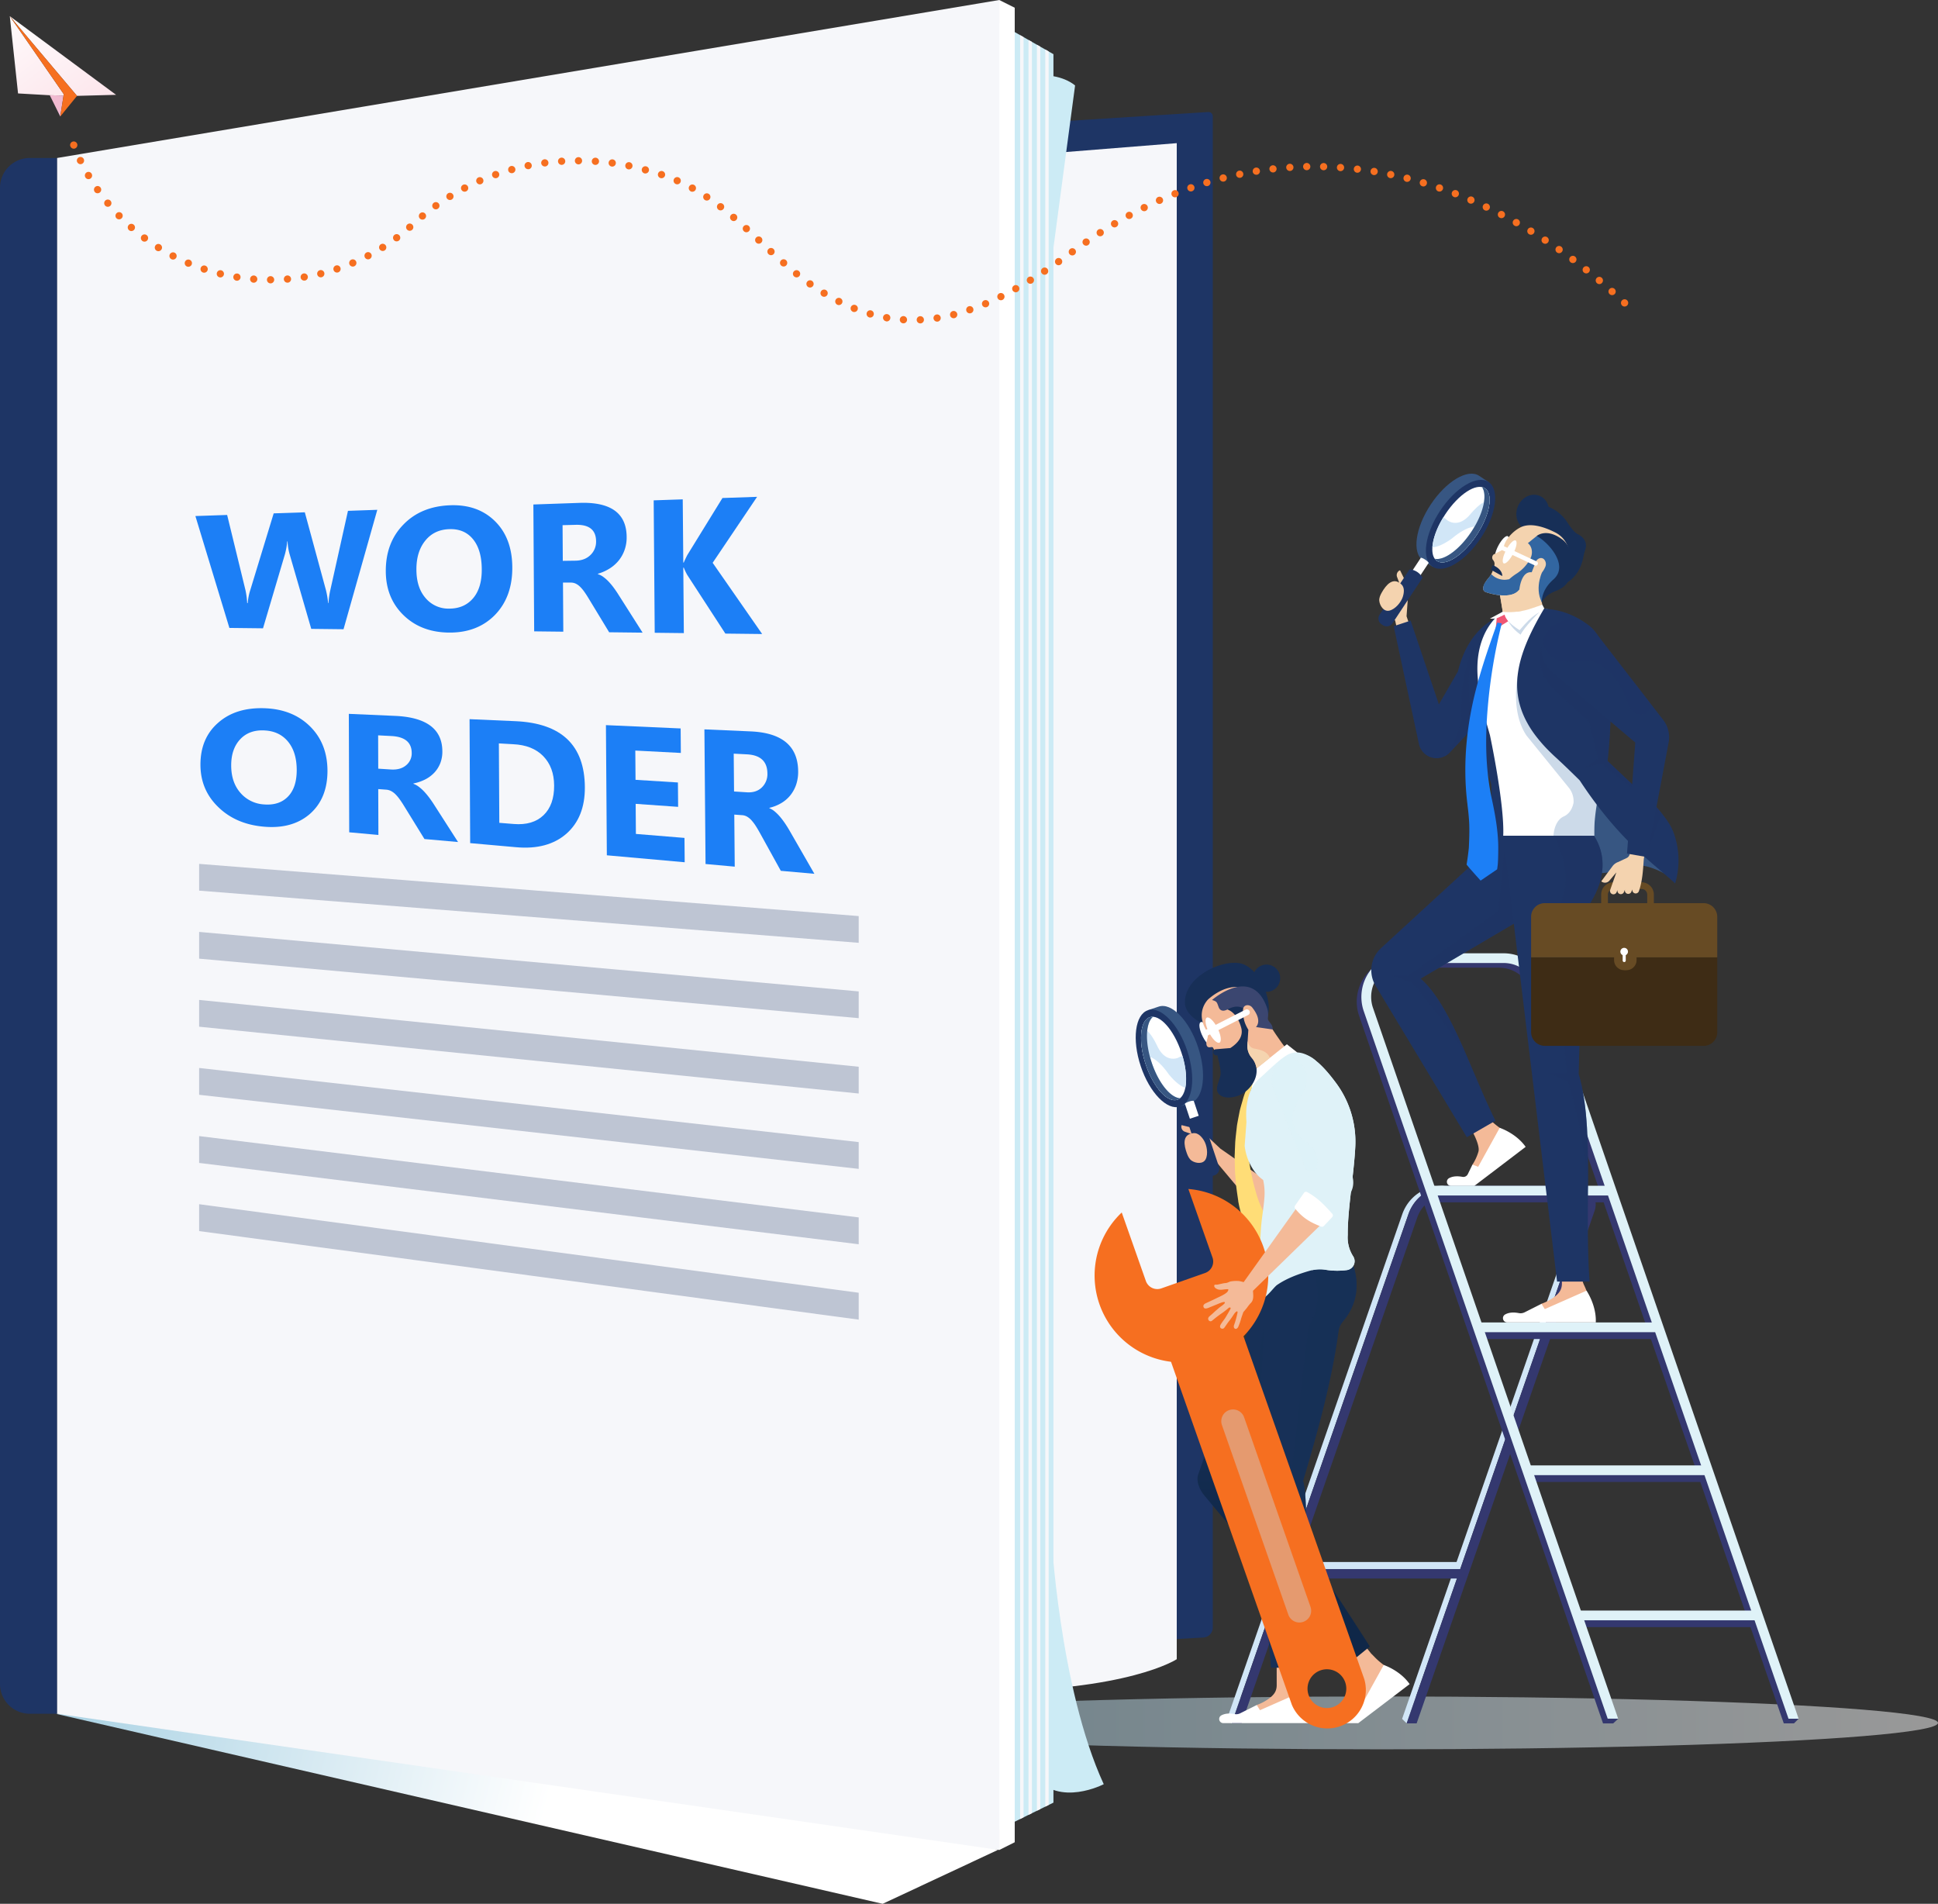 <svg xmlns="http://www.w3.org/2000/svg" xmlns:xlink="http://www.w3.org/1999/xlink" viewBox="0 0 1460.67 1434.82"><rect x="0" y="0" width="1460.67" height="1434.82" fill="#333333" stroke="none"/><defs><style>.cls-1{isolation:isolate;}.cls-17,.cls-2,.cls-23,.cls-24,.cls-28,.cls-3,.cls-32,.cls-35,.cls-39,.cls-40{mix-blend-mode:multiply;}.cls-2{fill:url(#linear-gradient);}.cls-17,.cls-23,.cls-3,.cls-35,.cls-41{opacity:0.5;}.cls-3{fill:url(#linear-gradient-2);}.cls-17,.cls-33,.cls-4{fill:#1e3565;}.cls-5{fill:#f6f7fa;}.cls-6{fill:#ccebf5;}.cls-7{fill:#fff;}.cls-8{opacity:0.26;}.cls-9{fill:url(#linear-gradient-3);}.cls-10{fill:url(#linear-gradient-4);}.cls-11{fill:#f1bad1;}.cls-12{fill:#f66f20;}.cls-13{fill:#d1e6f7;}.cls-14{fill:#34386f;}.cls-15{fill:#f4ba98;}.cls-16,.cls-40,.cls-41{fill:#dff2f8;}.cls-18{fill:#375682;}.cls-19,.cls-28{fill:#f4d3af;}.cls-20{fill:#a8d1e3;}.cls-21{fill:url(#linear-gradient-5);}.cls-22{fill:#f05673;}.cls-23{fill:url(#linear-gradient-6);}.cls-24,.cls-25{fill:#ccdae9;}.cls-26{fill:#172f57;}.cls-27{fill:#3266a1;}.cls-29{fill:#1c7ff6;}.cls-30,.cls-32{fill:#674b24;}.cls-31{fill:#3e2c15;}.cls-33{opacity:0.3;}.cls-33,.cls-41{mix-blend-mode:screen;}.cls-34{fill:url(#linear-gradient-7);}.cls-35,.cls-36{fill:#173057;}.cls-37{fill:#fd7;}.cls-38{fill:#3b4670;}.cls-39{fill:#f5d4af;}.cls-42{fill:#ccd9e7;opacity:0.4;}</style><linearGradient id="linear-gradient" x1="47.04" y1="1236.87" x2="420.1" y2="1330.99" gradientUnits="userSpaceOnUse"><stop offset="0" stop-color="#a8d1e3"/><stop offset="1" stop-color="#fff"/></linearGradient><linearGradient id="linear-gradient-2" x1="622.06" y1="1298.47" x2="1460.67" y2="1298.47" xlink:href="#linear-gradient"/><linearGradient id="linear-gradient-3" x1="-16724.49" y1="1051.77" x2="-16810.17" y2="1118.07" gradientTransform="matrix(-0.97, -0.25, -0.25, 0.97, -15902.25, -5247.78)" gradientUnits="userSpaceOnUse"><stop offset="0" stop-color="#fff"/><stop offset="1" stop-color="#fce2e9"/></linearGradient><linearGradient id="linear-gradient-4" x1="-16752.12" y1="1036.51" x2="-16837.8" y2="1102.81" xlink:href="#linear-gradient-3"/><linearGradient id="linear-gradient-5" x1="-10180.95" y1="3203.72" x2="-10180.95" y2="3394.68" gradientTransform="matrix(-1, -0.05, -0.05, 1, -8980.68, -492.78)" gradientUnits="userSpaceOnUse"><stop offset="0" stop-color="#fff"/><stop offset="1" stop-color="#ededed"/></linearGradient><linearGradient id="linear-gradient-6" x1="12203.36" y1="-4395.41" x2="12203.39" y2="-4395.4" gradientTransform="translate(-11748.72 -1042.69) rotate(26.48)" gradientUnits="userSpaceOnUse"><stop offset="0" stop-color="#f8d2ab"/><stop offset="0.15" stop-color="#f6c293"/><stop offset="0.38" stop-color="#f4ac72"/><stop offset="0.61" stop-color="#f29c5a"/><stop offset="0.82" stop-color="#f1924c"/><stop offset="1" stop-color="#f18f47"/></linearGradient><linearGradient id="linear-gradient-7" x1="-13166.02" y1="1050.32" x2="-13166.02" y2="1168.14" gradientTransform="matrix(-1, 0, 0, 1, -12198.53, 0)" gradientUnits="userSpaceOnUse"><stop offset="0" stop-color="#173057"/><stop offset="1" stop-color="#0f2748"/></linearGradient></defs><g class="cls-1"><g id="Layer_1" data-name="Layer 1"><polygon class="cls-2" points="41.93 1291.58 665.26 1434.82 751.99 1394.26 494.13 1293.67 41.93 1291.58"/><ellipse class="cls-3" cx="1041.36" cy="1298.47" rx="419.31" ry="19.92"/><path class="cls-4" d="M910.66,84.42a3.23,3.23,0,0,1,3.41,3.2v1139a7.53,7.53,0,0,1-7.11,7.51l-784.78,44.33,13.27-1145Z"/><path class="cls-5" d="M735.63,120l151.29-12.11V1250.46s-36.31,24.21-148.26,24.21Z"/><path class="cls-6" d="M793.92,187.16,810.29,64.43s-8.19-7.67-24.55-7.67Z"/><path class="cls-6" d="M792.22,1155.08s6.11,116.67,39.67,189.59c0,0-33.56,17.5-51.87-5.83Z"/><polygon class="cls-6" points="793.98 40.83 793.98 1358.56 790.38 1360.32 787.82 1361.59 784.07 1363.44 781.5 1364.7 777.75 1366.54 775.18 1367.8 771.44 1369.65 768.87 1370.92 743.32 1383.48 697.72 1328.51 753.13 17.51 768.87 26.49 771.44 27.96 775.18 30.1 777.75 31.57 781.5 33.71 784.07 35.17 787.82 37.3 790.38 38.78 793.98 40.83"/><path class="cls-4" d="M0,1269.15a22.43,22.43,0,0,0,22.43,22.43H43.07V119.06H22.43A22.43,22.43,0,0,0,0,141.49Z"/><polygon class="cls-5" points="43.07 119.06 753.13 0 753.13 1394.26 43.07 1291.58 43.07 119.06"/><polygon class="cls-7" points="753.13 0 764.8 5.83 764.8 1388.42 753.13 1394.26 753.13 0"/><polygon class="cls-5" points="790.38 38.78 790.38 1360.32 787.82 1361.59 787.82 37.3 790.38 38.78"/><polygon class="cls-5" points="784.07 35.17 784.07 1363.44 781.5 1364.7 781.5 33.71 784.07 35.17"/><polygon class="cls-5" points="777.75 31.57 777.75 1366.54 775.18 1367.8 775.18 30.1 777.75 31.57"/><polygon class="cls-5" points="771.44 27.96 771.44 1369.65 768.87 1370.92 768.87 26.49 771.44 27.96"/><g class="cls-8"><polygon class="cls-4" points="647.21 690.41 647.21 710.56 150.09 671.24 150.09 651.07 647.21 690.41"/><polygon class="cls-4" points="647.21 747.18 647.21 767.35 150.09 722.5 150.09 702.34 647.21 747.18"/><polygon class="cls-4" points="647.21 803.96 647.21 824.14 150.09 773.78 150.09 753.6 647.21 803.96"/><polygon class="cls-4" points="647.21 860.74 647.21 880.93 150.09 825.1 150.09 804.89 647.21 860.74"/><polygon class="cls-4" points="647.21 917.51 647.21 937.74 150.09 876.45 150.09 856.22 647.21 917.51"/><polygon class="cls-4" points="647.21 974.29 647.21 994.55 150.09 927.82 150.09 907.55 647.21 974.29"/></g><polygon class="cls-9" points="48.06 70.97 47.9 72 37.51 71.78 13.6 70.42 7.38 12.18 48.06 70.97"/><polygon class="cls-10" points="58.95 72.23 57.98 72.21 7.38 12.18 87.46 71.46 58.05 72.25 58.04 72.27 57.98 72.21 58.95 72.23"/><polygon class="cls-11" points="45.42 87.79 37.51 71.78 47.9 72 45.42 87.79"/><polygon class="cls-12" points="57.98 72.21 58.04 72.27 45.42 87.79 47.9 72 48.06 70.97 7.38 12.18 57.98 72.21"/><rect class="cls-13" x="969.98" y="1177.21" width="128.64" height="7.12"/><polygon class="cls-13" points="1193.78 900.78 1056.76 1295.45 1060.21 1298.83 1198.4 900.78 1193.78 900.78"/><path class="cls-13" d="M1061.53,915.09a31.9,31.9,0,0,1,30.11-21.42H1087a31.89,31.89,0,0,0-30.11,21.42L924.86,1295.45l3.45,3.38Z"/><path class="cls-14" d="M1091.64,893.67a31.9,31.9,0,0,0-30.11,21.42L928.31,1298.83h7.53l132.41-381.41a24.79,24.79,0,0,1,23.39-16.64h98a6.23,6.23,0,0,1,5.87,8.26l-135.33,389.79h7.54L1201.9,912.41a14.11,14.11,0,0,0-13.33-18.74Z"/><rect class="cls-14" x="972.28" y="1182.54" width="128.64" height="7.12"/><path class="cls-15" d="M1083.09,809.76l25.73,41.51c2.27,3.56,6.58,12.47,5.5,16.56a36.31,36.31,0,0,1-4.53,9.9l2.12,8,6.87-5.22s29.77-17.26,11.56-30.54a56.87,56.87,0,0,1-7.41-6.21L1103,804Z"/><path class="cls-7" d="M1130.34,850l-16.25,29.35-4.3-1.63-3.52,7.22a3.77,3.77,0,0,1-4.09,2h0c-4.65-.88-7.86-.21-10.05,1a3.11,3.11,0,0,0,1.51,5.83h17.55l16.69-12.68,22-16.76C1142.63,854,1130.34,850,1130.34,850Z"/><rect class="cls-14" x="1078.39" y="898.79" width="131.16" height="7.34"/><rect class="cls-14" x="1115.05" y="1001.82" width="132.78" height="7.34"/><rect class="cls-14" x="1153.23" y="1109.55" width="132.78" height="7.34"/><rect class="cls-14" x="1191.23" y="1218.94" width="132.78" height="7.34"/><path class="cls-14" d="M1350.58,1294.36,1162.87,741.57a5.78,5.78,0,0,0-4.44-2.89A32.91,32.91,0,0,0,1129.8,722h-74.31a32.91,32.91,0,0,0-31.11,43.63l183.83,533.25h7.59l3.78-3.49-5.28-1.17-.86-2.68L1031.33,763.18a25.55,25.55,0,0,1,24.16-33.88h74.31a25.56,25.56,0,0,1,22,12.54h0c.14.24,192.64,557,192.64,557h7.7l3.49-3.49Z"/><path class="cls-16" d="M1157.45,743a25.56,25.56,0,0,0-24.16-17.23H1059a25.55,25.55,0,0,0-24.16,33.88l184.76,535.65h-7.88L1027.87,762.09A32.91,32.91,0,0,1,1059,718.46h74.31a32.94,32.94,0,0,1,31.11,22.18l191.21,554.7H1348Z"/><rect class="cls-16" x="1153.23" y="1104.41" width="132.78" height="7.34"/><rect class="cls-16" x="1191.23" y="1213.8" width="132.78" height="7.34"/><rect class="cls-16" x="1078.39" y="893.65" width="134.61" height="7.34"/><rect class="cls-16" x="1115.05" y="996.67" width="132.78" height="7.34"/><path class="cls-4" d="M1037,743.26l68.55,113.82,21.58-12.45c-7-14-13.69-30.47-20.67-46.57-10.7-24.8-22-48.61-35.77-60.51l85.91-50.64-23.61-57-92.14,84.68A22.63,22.63,0,0,0,1037,743.26Z"/><path class="cls-17" d="M1049.05,735.06l15,5.52s26.13,30.34,42.41,57.48c-10.7-24.8-22-48.61-35.77-60.51l85.91-50.64-22.28-52-5,51.46-67.5,48.7Z"/><path class="cls-15" d="M1177.13,908.16l.08,59.09c0,5-2.41,7.83-6.47,10.74a37.39,37.39,0,0,1-9,4.62l-3.26,7.89h8.85s36.67,3.81,28.39-17.77c-.69-1.8-1.28-3.11-1.78-4.15a18,18,0,0,1-1.76-7.86l.1-43.54Z"/><path class="cls-7" d="M1195.75,972.73s7.55,10.89,7,23.9H1136a3.19,3.19,0,0,1-1.54-6c2.25-1.24,5.53-1.93,10.31-1a6.81,6.81,0,0,0,4.33-.6l12.71-6.41,2.5,4Z"/><path class="cls-4" d="M1123.76,587.3s5.54,57-23.79,73.05L1142.44,635Z"/><path class="cls-18" d="M1258.79,660.9s-19.92-13.83-35.41-7.19-23.8,6.08-35.42-5l13.28-56.45Z"/><polygon class="cls-19" points="1061.21 449.36 1060.12 464.44 1077 514.8 1063.72 523.93 1051.55 467.76 1045.03 459.93 1047.41 449.45 1061.21 449.36"/><path class="cls-19" d="M1061.1,450l.11-.61a17.3,17.3,0,0,0-1.53-10.45l-4.33-8.89a.34.34,0,0,0-.46-.15,4,4,0,0,0-1.93,4.94l2.74,7.24s-5.27,3.14-1.89,10.24Z"/><path class="cls-4" d="M1050.43,471.92l19,88.73a13.61,13.61,0,0,0,19.45,9.32,13,13,0,0,0,3.77-2.81l28-29.73,1.89-2,3.19-68.49s-19.38,8-26.85,39l-14.39,24.9-21.3-63.09Z"/><path class="cls-17" d="M1088.83,570a13,13,0,0,0,3.77-2.81l28-29.73-3.51-61.08s-18.26,20.19-15.49,66.67C1101.63,543,1097.57,558.81,1088.83,570Z"/><path class="cls-18" d="M1072.61,422.43c-8.51-5.62-6-24.47,5.67-42.11s28-27.37,36.49-21.75l7.16,4.73-42.16,63.85Z"/><ellipse class="cls-4" cx="1100.85" cy="395.23" rx="38.26" ry="18.47" transform="translate(164.49 1096.16) rotate(-56.57)"/><path class="cls-7" d="M1089.29,387.6c-.51.77-1,1.56-1.48,2.34-5,8.14-7.82,16.3-8.23,22.57-.32,4.79.79,8.49,3.48,10.26,6.54,4.32,19.92-4.43,29.9-19.55s12.77-30.86,6.23-35.18S1099.27,372.48,1089.29,387.6Z"/><path class="cls-7" d="M1044.66,460.13a3.51,3.51,0,0,0,5.86,3.87l26.17-39.65-5.86-3.87Z"/><path class="cls-4" d="M1039.77,463.29a5.2,5.2,0,0,0,1.48,7.2l1.08.72a5.21,5.21,0,0,0,7.21-1.48l22.33-33.83a.94.94,0,0,0,0-1,12.24,12.24,0,0,0-8.79-5.74,1,1,0,0,0-1,.38Z"/><path class="cls-7" d="M1070.84,420.47c-.23.35.9,1.49,2.52,2.56s3.11,1.65,3.34,1.31-.9-1.49-2.52-2.56S1071.07,420.13,1070.84,420.47Z"/><path class="cls-20" d="M1109.05,400.64c9-13.57,12.13-27.66,7.94-33.51a6.29,6.29,0,0,1,2.2.91c6.54,4.32,3.75,20.07-6.23,35.18s-23.37,23.87-29.9,19.56a6.62,6.62,0,0,1-1.71-1.67C1088.38,422.66,1100.09,414.22,1109.05,400.64Z"/><path class="cls-13" d="M1087.81,389.94c-5,8.14-7.82,16.3-8.23,22.57,3.07-.18,7.85-1.67,14.89-6.77,0,0,12.88-11.41,20.38-8.28l6.19-19.61s-3.54-1.22-13,9.89-17.44,4.19-17.44,4.19A11.68,11.68,0,0,0,1087.81,389.94Z"/><path class="cls-18" d="M1109.05,400.64c9-13.57,12.13-27.66,7.94-33.51a6.29,6.29,0,0,1,2.2.91c6.54,4.32,3.75,20.07-6.23,35.18s-23.37,23.87-29.9,19.56a6.62,6.62,0,0,1-1.71-1.67C1088.38,422.66,1100.09,414.22,1109.05,400.64Z"/><path class="cls-4" d="M1152.08,644l-15.94-52.55L1125,550.3l6.26-83.46-.85-3.56a42.68,42.68,0,0,0-19.5,24.92c-8.82,31.3-1.5,64.16,10,93.7,4.2,10.75,10.93,37.07,15.88,47.49C1141.39,639,1149.11,634.23,1152.08,644Z"/><polygon class="cls-19" points="1127.6 430.99 1129.76 443.84 1132.6 461.04 1132.6 461.04 1135.87 480.3 1154.68 478.13 1162.45 455.76 1156.72 427.56 1127.6 430.99"/><path class="cls-21" d="M1113.9,512.21c.66,6.79.93,13.58,2.92,20.2l6.16,21.7s11.06,51.83,10,75.76h68.52c0-.9,0,.88,0,0-.29-23.83.2-45.06,2-61.58l.15-1.31c1.48-13.56,3.87-27.36,7.4-45.57-7-27.93-26-47.88-35.24-56.2a52,52,0,0,0-8-5.65l-3.85-1c-12,1.59-22.1,3-31.83,2.93C1132.09,461.47,1110.3,474.74,1113.9,512.21Z"/><polygon class="cls-22" points="1131.03 471.7 1136.78 468.18 1134.17 462.58 1130.86 464.33 1128.1 465.67 1127.37 473.3 1131.03 471.7"/><polygon class="cls-23" points="1134.01 463.25 1134.01 463.23 1133.96 463.25 1134.01 463.25"/><path class="cls-24" d="M1160.11,461.41s-11.64,11.66-14,16.92c0,0-6.71-4.47-9.23-10.16Z"/><path class="cls-7" d="M1122.94,466.23l9.66-5.19c14.42,1.08,20-2.07,29.85-5.28l1.47,2.78c-6.05,5.17-7.48,3.27-18.6,16.41-6.75-4.35-10.56-8.16-11.31-11.72l-4.22,2C1128.29,466.06,1126.21,466.49,1122.94,466.23Z"/><path class="cls-25" d="M1182.4,593.64a16.2,16.2,0,0,1,3.57,11.41c-.8,3.87-2.76,8.18-7.41,10.29-5.28,2.39-7.42,9.15-7.7,14.53h30.6c0-.9,0,.88,0,0,0-26.73,8.36-44.21,6.11-58.92l-4-4-59.29-59.2s-6.52,27.66,6.28,46.66Z"/><path class="cls-4" d="M1151.11,544.81c.58,1.08,1.21,2.15,1.87,3.23a78,78,0,0,0,4.57,6.62,111.23,111.23,0,0,0,10.26,11.62c1.38,1.36,2.79,2.74,4.3,4.12,5.48,5,11.15,10.49,16.88,16.12l1.65,1.66c30.18,46,56.26,63,71.92,77.63a60.83,60.83,0,0,0-1.17-38.3c-1.92-5.21-5.28-10-8.81-14.38-.53-.66-1.06-1.31-1.6-2a51.57,51.57,0,0,0-4.38-4.65c-1.29-1.24-2.62-2.39-3.95-3.57-1.59-1.42-3.2-2.87-4.81-4.48l-.44-.41c-4.91-4.87-25.8-24.52-25.8-24.52a394.94,394.94,0,0,0,2.46-41.71c0-15.44-1.21-31.77-5.34-42.58-.77-1.94-1.23-3.85-2-5.58a30.89,30.89,0,0,0-8.78-11.82,51.26,51.26,0,0,0-9.73-6.41,56.33,56.33,0,0,0-19.61-6.19l-4.7-.72C1144.52,491.16,1136.18,517.77,1151.11,544.81Z"/><path class="cls-17" d="M1197.64,544.13l6.68,27.67-9.85,6.78,12.76-3.08s8.14,8.5,35.43,27.46c-1.61-1.43-3.22-2.88-4.83-4.48-.13-.13-.27-.29-.42-.42-4.92-4.86-25.81-24.53-25.81-24.53a396,396,0,0,0,2.45-41.7c-.83-1-1.68-1.89-2.52-2.81-3.58-4-7.53-7.73-11.2-11.66-9.12-9.77-18.36-19.43-27.49-29.2-.37-.39-6.45-6.41-6.42-6.8-.13.18-2.32,1.22-3.23,3-5.52,11-2.32,24.35,5.9,33.53Z"/><path class="cls-4" d="M1132.94,629.87l40.63,336h24.49c-1.61-22.79-1.33-46-1.18-68.26v-.12c.2-33.3.1-64.32-7.09-88.17l3.49-121.56s26.36-29,8.18-57.84Z"/><ellipse class="cls-26" cx="1155.2" cy="386.33" rx="13.66" ry="12.14" transform="translate(373.85 1320.79) rotate(-68.59)"/><ellipse class="cls-7" cx="1131.95" cy="412.75" rx="9.71" ry="2.98" transform="translate(240.14 1222.9) rotate(-62.29)"/><path class="cls-26" d="M1147.36,397.49s-8.36-9.34-.2-15.72a9.7,9.7,0,0,1,5.39-2.1,35.7,35.7,0,0,1,12,1.39,30.18,30.18,0,0,1,16.9,12.85,51.3,51.3,0,0,0,4.5,6.06,12.21,12.21,0,0,0,3.5,2.75c2.63,1.38,7.6,5,5.33,11.73a42.3,42.3,0,0,0-1.45,5.55c-.88,4.69-3.58,13.46-11.68,18.69Z"/><path class="cls-19" d="M1125.48,422.26a4.34,4.34,0,0,1,.81,3.85c0,.07,0,.14,0,.21a37.37,37.37,0,0,1-1.1,3.62,26.83,26.83,0,0,1-1.17,2.7,13.44,13.44,0,0,1-1.75,2.62,26.93,26.93,0,0,0-2.8,3.76,13.18,13.18,0,0,0-1.26,2.63c-.7,2.1-.46,4.08,2.31,4.82,0,0,18.63,6.46,24.68-2.22l11.51,5.36,5.89,2.31,20-21.08s5.47-21.66-10.65-29.68c-6.63-3.31-15.63-6.68-23.08-4.79-6.14,1.55-13.59,8.77-15.26,14.84a5.45,5.45,0,0,1-2.24,3.79l-5.67,2.89A3.08,3.08,0,0,0,1125.48,422.26Z"/><path class="cls-27" d="M1120.47,446.47s18.63,6.46,24.68-2.22c0,0,1.28-14,9.29-12.94,0,0,14.27-3.76,14.69,8.32l8.45-9.31.38-10.62-13-15.6-6.75-.12-6.64,5.36h0c3.32,2.69,4,7.84,1.67,12a30.31,30.31,0,0,1-9.74,10.68,42.07,42.07,0,0,0-6,4.5c-2.66,2.4-8.12,5.2-18.1,2.53C1117.71,441.85,1116.53,445.42,1120.47,446.47Z"/><path class="cls-7" d="M1140.45,417.33c-2.49,4.75-5.69,8-7.15,7.23s-.62-5.22,1.87-10,5.69-8,7.15-7.23S1143,412.58,1140.45,417.33Z"/><path class="cls-27" d="M1118.16,441.65l4.33,1.93s10.62,2,15-7.09a13.81,13.81,0,0,1-13.55-3.85,13.44,13.44,0,0,1-1.75,2.62,26.93,26.93,0,0,0-2.8,3.76A13.18,13.18,0,0,0,1118.16,441.65Z"/><path class="cls-26" d="M1125.72,426.16a.83.83,0,0,0-.69,0,.82.82,0,0,0-.43.53c-.18.7-.4,1.45-.66,2.21a.65.65,0,0,0,.3.77l8,4.47S1132.86,429.48,1125.72,426.16Z"/><path class="cls-27" d="M1163.15,429.19s-7.1,13.11-1.07,24.72l4.11-9.35,8-6.8-8.64-6.23Z"/><path class="cls-19" d="M1152.88,435.3s7.71,1.55,11.79-8.06a5.23,5.23,0,0,0-.72-5.47,3.24,3.24,0,0,0-3.82-.93,4.57,4.57,0,0,0-2.62,2.64Z"/><path class="cls-7" d="M1157.51,426.31a1.67,1.67,0,0,0,1.45-1,1.56,1.56,0,0,0-.63-2.1l-25.7-12a1.66,1.66,0,0,0-1.39,3l25.7,12A1.25,1.25,0,0,0,1157.51,426.31Z"/><path class="cls-26" d="M1181.6,438.69s-2.23,4.14-8.62,6.55-8.77,5.15-10.9,8.67c0,0-.9-8.77,8.7-17.19,12.27-10.77-4.3-28.5-12.61-32.75,0,0,7.11-6.25,18.86,2.28a15.54,15.54,0,0,1,5.57,7C1184.45,418.12,1185.79,426.49,1181.6,438.69Z"/><path class="cls-19" d="M1057.27,449.89c-1.28,4-5.66,9.31-10.13,10.32-4.17,1-7.16-3.67-7.57-7.3-.26-2.28.78-4.47,1.88-6.39,3.13-5.47,8.4-12.11,14.77-6.14C1058.82,442.81,1058.23,446.85,1057.27,449.89Z"/><path class="cls-28" d="M1145,444.49c-.25,1.46-1.31,5.79-5.08,6.52a5.14,5.14,0,0,0,2.73,3.59,10.16,10.16,0,0,1,4.47,5.86,54.05,54.05,0,0,1-14.48.58l-2.06-12.42C1135.85,449.13,1141.87,448.6,1145,444.49Z"/><path class="cls-29" d="M1128.57,469.25c-7.53,21.21-15,42.51-19.41,64.64-4.8,24-6.19,48.55-3.07,72.86-.12-.61,0,.13,0,.27l.3,2.46c.43,3.61.75,7.17.95,10.8.27,6.4,0,12.68-.29,19.07a1.93,1.93,0,0,1,0-.24c-.44,4.18-1,8.3-1.67,12.45-.06.35,10.56,12.11,10.56,12.11l12.46-8.49s.45-3.26.51-4.18c.24-3.34.28-6.67.31-10,.22-12.87-2-25.64-4.69-38.16-5-23-5.22-46.1-3.22-69.52a398.43,398.43,0,0,1,10.58-63.54Z"/><path class="cls-17" d="M1240.39,644.58l12.19-31.45c-.53-.66-1.06-1.31-1.6-2a51.57,51.57,0,0,0-4.38-4.65Z"/><path class="cls-17" d="M1166.93,808.65l14.94,6.65s12.39,39.72,15,82.14c.2-33.3.1-64.32-7.09-88.17l3.49-121.56s26.36-29,8.18-57.84h-30.6s20.54,34.35,0,58.7l9.9,120.08Z"/><path class="cls-30" d="M1206.79,686.34V674.2a9.3,9.3,0,0,1,2.73-6.57,9.17,9.17,0,0,1,6.58-2.69h21.12a9.3,9.3,0,0,1,9.29,9.31l0,12.13h-5V674.24a4.18,4.18,0,0,0-1.24-3,4.23,4.23,0,0,0-3-1.25l-21.12,0a4.25,4.25,0,0,0-4.26,4.24l0,12.14Z"/><path class="cls-31" d="M1154,721.44l0,56.44a10.35,10.35,0,0,0,10.22,10.33l119.82,0a10.23,10.23,0,0,0,10.25-10.17l0-56.62Z"/><path class="cls-30" d="M1294.28,691a10.31,10.31,0,0,0-10.18-10.34H1164.29a10.26,10.26,0,0,0-10.3,10.16l0,30.66h140.29Z"/><path class="cls-32" d="M1233.48,723.84a7.62,7.62,0,0,1-15.23,0v-8.25a7.62,7.62,0,1,1,15.23,0Z"/><path class="cls-30" d="M1231.76,723.84a7.62,7.62,0,0,1-15.23,0v-8.25a7.62,7.62,0,1,1,15.23,0Z"/><path class="cls-7" d="M1227,717.21a2.86,2.86,0,1,1-2.86-2.86A2.86,2.86,0,0,1,1227,717.21Z"/><path class="cls-7" d="M1225.32,719H1223v4.89a1.17,1.17,0,0,0,2,.83,1.15,1.15,0,0,0,.34-.82Z"/><path class="cls-19" d="M1240.51,636.52l-1.6,11.26c-.59,8.09-.94,16.08-3.73,24a2.57,2.57,0,0,1-3.35,1.38,2.53,2.53,0,0,1-1.49-2.8l-.06,0-.69,1.65a2.54,2.54,0,0,1-4.78-1.73l-.81,1.94a2.54,2.54,0,0,1-4.78-1.73l-.81,1.95a2.56,2.56,0,1,1-4.73-2l4.55-12.92-5.31,6.28a4.36,4.36,0,0,1-5.82.61.28.28,0,0,1-.06-.4l8.32-11.22a9.05,9.05,0,0,1,4.29-3.14l6.38-3a4,4,0,0,0,2.29-3.09l1.16-8.56Z"/><path class="cls-4" d="M1161.88,489.9a22.48,22.48,0,0,0,7.94,16.56l62.69,53.16-6.23,83.71,15.08,2.62,16.3-86.44a21.27,21.27,0,0,0-4.09-16.92l-10.34-13.35-41.6-53.74a22.28,22.28,0,0,0-39.75,14.4Z"/><path class="cls-33" d="M1169.42,494.74c7,5.32,18.61,4.05,25.3,3.24,8-1,24,7.45,32,31.84a14.77,14.77,0,0,0,3.58,5.84c2.1,2.09,5.19,3.92,9,2.56a6.63,6.63,0,0,0,3-10.28l-40.6-52.44a22.14,22.14,0,0,0-32.69-2.56,18.58,18.58,0,0,0-4.51,6C1161.24,485.05,1165.46,491.74,1169.42,494.74Z"/><path class="cls-15" d="M990.36,1215.68l33.8,44.36a15.15,15.15,0,0,1,2.43,13.62,36.59,36.59,0,0,1-4.24,8.88l2.12,8,6.88-5.22s29.76-17.26,11.55-30.54c-5.33-3.89-7.62-6.91-9.34-8.42l-26.09-32.67Z"/><path class="cls-34" d="M908.49,1128l106.25,127.28,17.71-14.39c-8.18-12.8-18.06-28.07-27.42-42.34-21-32.06-43.73-64.77-62.23-84.11l16.37-29.2,52.68-94-57.44-28.14L903,1111.55C901.71,1115.17,903,1121.88,908.49,1128Z"/><path class="cls-7" d="M1042.91,1254.83l-16.25,29.35-4.31-1.63-3.52,7.22a3.79,3.79,0,0,1-4.09,2.06h0c-4.64-.88-7.85-.21-10.05,1a3.11,3.11,0,0,0,1.51,5.83h17.55l16.69-12.68,22-16.75C1055.19,1258.82,1042.91,1254.83,1042.91,1254.83Z"/><path class="cls-35" d="M919.56,1113l13.83,3.32s47.65,50.82,71.64,82.17c-21-32.06-43.73-64.77-62.23-84.11l16.37-29.2L954.42,983l-14.94,115.12-6.64,11.62Z"/><polygon class="cls-15" points="909.43 855.95 919.81 865.68 969.71 900.52 969.71 938.91 916.27 875.13 907.12 875.13 900.62 866.57 909.43 855.95"/><path class="cls-15" d="M962.17,1212.39l.08,57.62c0,4.87-2.34,7.62-6.3,10.46a36.66,36.66,0,0,1-8.75,4.51l-3.17,7.69h8.63s35.75,3.71,27.67-17.33c-.67-1.75-1.25-3-1.73-4a17.55,17.55,0,0,1-1.72-7.67l.1-42.44Z"/><path class="cls-7" d="M980.33,1275.35s7.37,10.61,6.88,23.3H922a3.11,3.11,0,0,1-1.5-5.83c2.19-1.21,5.39-1.88,10.05-1a6.63,6.63,0,0,0,4.22-.6L947.2,1285l2.44,3.9Z"/><path class="cls-36" d="M947.12,1131l.56,6.46,8.49,98.42,1.82,21,24.81,0c0-16.78.53-36.56,1-56,.17-6.95.35-13.89.48-20.63v0c.19-8.93.3-17.51.3-25.4,0-17.94-.54-32.25-2.45-38.76,8.78-29.42,15.85-55.15,20.93-79.56,2.36-11.24,4.28-22.21,5.76-33.14a14.7,14.7,0,0,1,3.42-7.52c18.31-21.56,6.46-45.25,6.46-45.25l-8-.59-9.33-.66-4.6-.33-23.14,7.7-19.2,6.43L947,1115.41l-.15,3.08A88.66,88.66,0,0,0,947.12,1131Z"/><path class="cls-15" d="M929.83,778.58l8.44,12.84.33.5,10,14.81,1.77,1.35,28.42-7.44c-9.58-7.3-26.92-36.26-26.92-36.26Z"/><polygon class="cls-37" points="946.85 805.42 940.09 815.7 941.26 819.12 945.47 820.77 946.85 805.42"/><polygon class="cls-7" points="977.86 793.29 969.91 787.01 946.85 805.42 942.78 821.91 977.86 793.29"/><path class="cls-15" d="M909.84,856.42l-.41-.47a17.29,17.29,0,0,0-9-5.55L890.73,848a.3.3,0,0,0-.16,0,.21.21,0,0,0-.1.14l0,.12a4,4,0,0,0,2.54,4.66l7.31,2.55s-1,6.06,6.63,8Z"/><path class="cls-37" d="M941.62,815.68l-2.31,5.72a51.68,51.68,0,0,0-2.42,6.73c-.74,2.71-1.74,5.8-2.54,9.21-.63,3.41-1.42,7.12-2.07,11.08-.4,4-1,8.19-1.3,12.59q-.13,3.3-.29,6.71c0,1.14-.09,2.29-.14,3.44s.05,2.3.07,3.47q.07,3.5.15,7c.06,2.36.35,4.72.51,7.1.28,4.77,1,9.5,1.68,14.19l.25,1.76.06.43,0,.22v.06c0,.11,0-.17.06.26l0,.1.17.83c.23,1.12.36,2,.69,3.31l.06.23c.61,2.52,1.25,4.73,1.89,6.89,2.66,8.71,5.37,16.12,6.75,22.13a58.12,58.12,0,0,1,1.39,7.83,35.48,35.48,0,0,1,.08,5.37c-.07.68-.14,1.28-.19,1.81s-.2.91-.27,1.25l-.2,1,7.48,14.15L966,961.19s0-.77.13-2.22c0-.73.1-1.62.11-2.66s-.09-2.2-.15-3.53a58.64,58.64,0,0,0-1.42-9,80.07,80.07,0,0,0-3.32-10.39c-2.75-7.19-6.63-14.52-10-22-.84-1.86-1.65-3.76-2.32-5.43-.36-.78-.72-2-1.08-3l-.28-.8,0-.1c.1.39,0,.08,0,.15l0,0-.05-.2-.11-.39L947,900c-1.18-4.17-2.44-8.42-3.28-12.78-.44-2.17-1-4.33-1.36-6.52s-.69-4.37-1-6.53q-.27-1.63-.51-3.24c-.11-1.08-.21-2.16-.31-3.22-.19-2.12-.39-4.21-.58-6.27,0-.05,0-.11,0-.16-.31-4.14-.25-8.14-.39-12,.1-3.82.36-7.42.51-10.78.31-3.29.83-6.23,1.17-8.92a61.8,61.8,0,0,1,1.57-7.74,44.72,44.72,0,0,0,1.15-6.1Z"/><path class="cls-18" d="M897.53,831.22c9.68-3.22,12.11-22.09,5.42-42.14S883,755.4,873.34,758.63l-8.14,2.71,24.19,72.59Z"/><ellipse class="cls-4" cx="877.3" cy="797.63" rx="18.47" ry="38.26" transform="translate(-207.19 318.3) rotate(-18.43)"/><path class="cls-7" d="M890.44,793.26c.29.88.57,1.76.82,2.64,2.69,9.16,3.34,17.77,2.11,23.94-.94,4.7-3,8-6,9-7.43,2.48-18.09-9.44-23.82-26.63s-4.35-33.11,3.08-35.59S884.71,776.07,890.44,793.26Z"/><path class="cls-7" d="M914.77,874.87a3.51,3.51,0,1,1-6.66,2.22l-15-45.07,6.66-2.22Z"/><path class="cls-4" d="M918.68,879.18a5.21,5.21,0,0,1-3.29,6.58l-1.24.41a5.19,5.19,0,0,1-6.57-3.29l-13-39,11.1-3.7Z"/><path class="cls-7" d="M899.75,829.79c.13.39-1.26,1.2-3.1,1.82s-3.43.79-3.56.4,1.25-1.21,3.09-1.82S899.62,829.4,899.75,829.79Z"/><path class="cls-20" d="M868,800.74c-5.14-15.43-4.55-29.85,1-34.42a6.3,6.3,0,0,0-2.37.31c-7.43,2.47-8.81,18.41-3.08,35.59s16.39,29.11,23.82,26.63a6.4,6.4,0,0,0,2.08-1.17C882.24,827.36,873.11,816.18,868,800.74Z"/><path class="cls-13" d="M891.26,795.9c2.69,9.16,3.34,17.77,2.11,23.94-2.92-1-7.15-3.65-12.64-10.4,0,0-9.49-14.35-17.53-13.27l-.91-20.54s3.74-.26,10.05,12.93,15.76,8.56,15.76,8.56A11.84,11.84,0,0,1,891.26,795.9Z"/><path class="cls-18" d="M868,800.74c-5.14-15.43-4.55-29.85,1-34.42a6.3,6.3,0,0,0-2.37.31c-7.43,2.47-8.81,18.41-3.08,35.59s16.39,29.11,23.82,26.63a6.4,6.4,0,0,0,2.08-1.17C882.24,827.36,873.11,816.18,868,800.74Z"/><path class="cls-15" d="M907.3,859.31c2.27,3.57,3.49,10.31,1.4,14.39-2,3.81-7.42,3.12-10.47,1.1-1.91-1.27-2.92-3.47-3.68-5.55-2.17-5.91-3.87-14.21,4.8-15.26C902.88,853.57,905.59,856.62,907.3,859.31Z"/><path class="cls-26" d="M893.09,755.85c0-.07,0-.15,0-.22-.5-18.57,25.69-32.09,40.94-29.76,14.59,2.22,26.08,28.41,21.07,40.76l-34.37.71-11.12,5.78-3.54-1.93-.74-.38C903.44,769.9,893.38,764.61,893.09,755.85Z"/><path class="cls-7" d="M906.52,781.26c2.62,5.15,6.17,8.59,7.92,7.69s1.06-5.78-1.56-10.92-6.16-8.59-7.92-7.69S903.9,776.12,906.52,781.26Z"/><path class="cls-15" d="M913.78,788.82s6.49,11.77,13.53,15.71c0,0,16.49-.21,14.81-22,0,0-.82-4.77,2.66-6.94,0,0,8.28-4-.92-15.69a4.35,4.35,0,0,0-4.16-1.69c-1.54.29-3,1.45-2.55,5l-2.26-3.86L938.78,745s-12.08-5.77-28,8c0,0-10.52,9.51-1.16,24.16a8,8,0,0,1,.53,4.95l-.8,3.14S908.2,791,913.78,788.82Z"/><path class="cls-26" d="M945.39,741.78A10.27,10.27,0,1,0,950.11,728,10.29,10.29,0,0,0,945.39,741.78Z"/><path class="cls-7" d="M911.15,778c2.65,5.21,6.24,8.69,8,7.79s1.07-5.86-1.58-11.07-6.24-8.69-8-7.78S908.5,772.8,911.15,778Z"/><path class="cls-26" d="M943.42,797.21a13.68,13.68,0,0,1-3.27-9.82l.73-11.27c-7.6-12.54-1.18-17.92-1.18-17.92l.66-5.5-15.75,2.82.46,5.29c7.57,2.58,10.21,13,10.21,13,2.44,7.25-2.64,12.61-8,16.06l-11.13.91a2,2,0,0,0-1.44,1,2.35,2.35,0,0,0-.2,1.86,2.53,2.53,0,0,0,1.21,1.5,2.11,2.11,0,0,0,1.8.08l1.57,6.63-.1,0a31.26,31.26,0,0,1,1,6.88c.11,5.05-6,12.62-.29,16.69,4.5,3.19,12.13,1.48,16.49-1C945.71,818.8,951.19,806.31,943.42,797.21Z"/><path class="cls-38" d="M959.28,775.87l-15.75-2.27,2.52-3.07-5.37-7.43a10.24,10.24,0,0,0-10.26-4.3,19.4,19.4,0,0,0-5.35,2s-4.8,2.93-6.56-1.76c-1.43-3.79-1.17-4.25-5-5.37,0,0,29.78-26.35,41.3,5.46a16.3,16.3,0,0,1,.81,8C955.17,770.13,959.23,771,959.28,775.87Z"/><path class="cls-15" d="M944.8,775.55s8.54-4.09-.95-16.18a4.48,4.48,0,0,0-4.29-1.74c-1.43.27-2.81,1.28-2.71,4.19a14.46,14.46,0,0,0,2.52,8.29S941.25,775.05,944.8,775.55Z"/><path class="cls-7" d="M908.25,781.15a2.22,2.22,0,0,1-1-4.2l31.5-16a2.22,2.22,0,1,1,2,4l-31.51,16A2.15,2.15,0,0,1,908.25,781.15Z"/><path class="cls-39" d="M940.15,787.39a13.68,13.68,0,0,0,3.27,9.82,14.91,14.91,0,0,1,3.59,8.08l10.12-8.08c-2.3-4.75-5.82-5.75-11.78-6.94-3.17-.64-4.5-3.21-5-5.85Z"/><path class="cls-35" d="M960.52,1114.13l11.62,7.2s10,23.56,12.13,58.87c.19-8.93.3-17.51.3-25.4,0-17.94-.54-32.25-2.45-38.76,8.78-29.42,15.85-55.15,20.93-79.56,2.36-11.24,4.28-22.21,5.76-33.14a14.7,14.7,0,0,1,3.42-7.52c18.31-21.56,6.46-45.25,6.46-45.25l-8-.59L989,957.27s10.83,19.63-3,42.87l-13.28,114Z"/><path class="cls-16" d="M1015.8,930.72a26.25,26.25,0,0,0,4.11,16.17,6.75,6.75,0,0,1-4.9,10.33,55,55,0,0,1-15.13-.12,26.73,26.73,0,0,0-10.91.18l-.42.09-1.32.33c-8.52,2.46-17.21,5.6-24.59,10.64-2.94,2-9.09,11.55-13,10.42-5.16-1.49-1.68-17.66-1.26-21.45,1.1-9.63,1.25-20.35,1.94-30.45.26-3.68.6-7.32,1.09-10.75.8-5.67,1.4-10.63,1.63-14.29a44.65,44.65,0,0,0-1-12.53,29.38,29.38,0,0,1-6.41-6.26,41.06,41.06,0,0,1-7.53-19.5l1.35-17.88c-.62-8.32,0-16.67,3.44-24.32a26.41,26.41,0,0,1,7-9.08c5.29-4.58,15.85-15.48,22-18,7.24-2.95,14.54.59,20.84,6,5.73,4.84,10.64,11.19,13.93,15.56A74.26,74.26,0,0,1,1021.44,865c-.21,4.1-.58,8.35-1,12.69C1018.68,895.94,1015.65,915.66,1015.8,930.72Z"/><path class="cls-40" d="M1015.8,930.72a26.25,26.25,0,0,0,4.11,16.17,6.75,6.75,0,0,1-4.9,10.33,55,55,0,0,1-15.13-.12,26.73,26.73,0,0,0-10.91.18c-4.47-6.93-4.93-15.22,3.14-20.88a28.5,28.5,0,0,0,11.69-18.19c3.64-19.71-.12-26.54-.12-26.54l-10.94-91.44c5.73,4.84,10.64,11.19,13.93,15.56A74.26,74.26,0,0,1,1021.44,865c-.21,4.1-.58,8.35-1,12.69C1018.68,895.94,1015.65,915.66,1015.8,930.72Z"/><path class="cls-12" d="M845.45,913.79l18.2,51.66A9.13,9.13,0,0,0,875.29,971l33-11.61a9.13,9.13,0,0,0,5.57-11.64l-18.2-51.66a65.45,65.45,0,1,1-50.16,17.67Z"/><path class="cls-12" d="M1028.29,1265.58l-94-266.81L879.66,1018l94,266.8a29,29,0,0,0,54.62-19.24Zm-23.35,20.87a14.61,14.61,0,1,1,8.93-18.64A14.6,14.6,0,0,1,1004.94,1286.45Z"/><polygon class="cls-40" points="959.82 820.56 980.57 891.94 964.38 929.71 995.51 892.36 959.82 820.56"/><path class="cls-16" d="M997.36,808.59l19,67.54,3,10.61a16.37,16.37,0,0,1-4,15.8l-16,16.67-18.5-14,8.31-11.46-5.19-12.85L960,821.39a19.7,19.7,0,0,1,7.19-23.77,19,19,0,0,1,5.32-2.59,19.92,19.92,0,0,1,15.3,1.54A19.88,19.88,0,0,1,997.36,808.59Z"/><path class="cls-41" d="M984.35,808.19c1.33,4.78,1,11.58-4.91,20.25-12.61,18.39.33,29.11,6.62,33.41,3.64,2.51,8.46,10.59,6.57,17.55a4.81,4.81,0,0,1-8.58,1.5L960,821.39a19.72,19.72,0,0,1,7.19-23.78C973.5,793.33,982.87,802.89,984.35,808.19Z"/><path class="cls-15" d="M999.43,919.2l-18.51-14-43.58,61.09a35.17,35.17,0,0,0-3.53-.83,25.35,25.35,0,0,0-6.34.31c-1,.21-2.47,1.2-3.84,1.22s-4.82,1-6.11,1.17-2.34-.37-2.35,1,1.86,2.34,3,2.66c1.88.53,4.23-.06,5.85-.16s2.39-.24,1.27,1.65-6.78,4.27-8.47,5.12-6.11,2.88-7.29,3.43-3.21,1.38-2.32,3.41,4.4,0,5.35-.34,3.14-1.31,4.2-1.7,5.75-2.63,6.37-1.75-2.88,3-4,3.94-3.51,3-4.29,3.76-2.24,2-3.13,2.75-1.64,2-.64,3.21a1.69,1.69,0,0,0,2.56.11c.51-.37,2.32-1.89,3.13-2.51s3-2.25,4.32-3.14,4.1-3.08,4.92-3.84,1.78-.29,1.46.53-3.39,6-4,7-2.24,3-3.27,4.67-.72,2.68.13,3.16a1.81,1.81,0,0,0,2.29-.29c.53-.57,2.59-3.76,3.6-5a59.48,59.48,0,0,0,3.68-5.17c.76-1.21,2-2.54,2.6-2.32s0,1.89-.27,3.2-1.27,4.87-2,6.77,0,2.82.67,3.11,1.61,0,2.34-1.34a43.59,43.59,0,0,0,2.18-6.2c.38-1.34,1.73-5.07,1.73-5.07,1.13-1.19,1.67-2,2.61-3.07a34.46,34.46,0,0,1,2.81-3.56c2.82-2.46,1.87-6.91,1.82-9.38Z"/><path class="cls-7" d="M1004.12,914.78a1.84,1.84,0,0,1,0,2.48L997.74,924a1.85,1.85,0,0,1-2.06.44c-6.73-2.8-12.88-5.38-19.53-13.57a1.85,1.85,0,0,1-.08-2.22l6.75-9.67a1.85,1.85,0,0,1,2.4-.56C993,902.73,997.77,907.63,1004.12,914.78Z"/><path class="cls-12" d="M690.92,241.15a2.72,2.72,0,0,1,2.59-2.86h0a2.73,2.73,0,0,1,2.86,2.59h0a2.73,2.73,0,0,1-2.59,2.86h-.14A2.72,2.72,0,0,1,690.92,241.15Zm-10.17,2.53h0a2.72,2.72,0,0,1-2.56-2.89h0a2.73,2.73,0,0,1,2.89-2.56h0a2.74,2.74,0,0,1,2.56,2.89h0a2.73,2.73,0,0,1-2.72,2.57h-.17Zm22.86-3.56a2.72,2.72,0,0,1,2.27-3.12h0a2.73,2.73,0,0,1,3.12,2.28h0a2.74,2.74,0,0,1-2.28,3.12h0a3,3,0,0,1-.42,0h0A2.71,2.71,0,0,1,703.61,240.12Zm-35.81,2a2.72,2.72,0,0,1-2.22-3.15h0a2.73,2.73,0,0,1,3.16-2.22h0A2.73,2.73,0,0,1,671,240h0a2.73,2.73,0,0,1-2.69,2.26h0A2.56,2.56,0,0,1,667.8,242.17Zm48.32-4.36a2.73,2.73,0,0,1,2-3.32h0a2.74,2.74,0,0,1,3.32,2h0a2.74,2.74,0,0,1-2,3.32h0a2.57,2.57,0,0,1-.67.09h0A2.73,2.73,0,0,1,716.12,237.81Zm-61,1.44a2.73,2.73,0,0,1-1.87-3.38h0a2.73,2.73,0,0,1,3.38-1.87h0a2.72,2.72,0,0,1,1.86,3.38h0a2.71,2.71,0,0,1-2.62,2h0A2.76,2.76,0,0,1,655.11,239.25Zm73.25-4.88a2.73,2.73,0,0,1,1.7-3.47h0a2.72,2.72,0,0,1,3.46,1.69h0a2.72,2.72,0,0,1-1.69,3.47h0a2.73,2.73,0,0,1-.89.15h0A2.73,2.73,0,0,1,728.36,234.37Zm-85.55.64a2.73,2.73,0,0,1-1.52-3.55h0a2.72,2.72,0,0,1,3.55-1.51h0a2.72,2.72,0,0,1,1.52,3.54h0a2.73,2.73,0,0,1-2.54,1.72h0A2.79,2.79,0,0,1,642.81,235Zm97.5-5a2.73,2.73,0,0,1,1.45-3.58h0a2.72,2.72,0,0,1,3.57,1.44h0a2.72,2.72,0,0,1-1.44,3.58h0a2.7,2.7,0,0,1-1.07.22h0A2.73,2.73,0,0,1,740.31,230Zm482.27.32h0a2.72,2.72,0,0,1-.12-3.86h0a2.72,2.72,0,0,1,3.86-.12h0a2.73,2.73,0,0,1,.11,3.86h0a2.7,2.7,0,0,1-2,.85h0A2.74,2.74,0,0,1,1222.58,230.29ZM631,229.62h0a2.72,2.72,0,0,1-1.18-3.67h0a2.73,2.73,0,0,1,3.67-1.19h0a2.73,2.73,0,0,1,1.18,3.68h0a2.72,2.72,0,0,1-2.43,1.48h0A2.67,2.67,0,0,1,631,229.62Zm120.94-4.85a2.73,2.73,0,0,1,1.23-3.66h0a2.73,2.73,0,0,1,3.66,1.23h0A2.72,2.72,0,0,1,755.6,226h0a2.67,2.67,0,0,1-1.22.29h0A2.73,2.73,0,0,1,751.94,224.77ZM619.72,223.3h0a2.73,2.73,0,0,1-.91-3.76h0a2.74,2.74,0,0,1,3.75-.91h0a2.73,2.73,0,0,1,.91,3.75h0a2.75,2.75,0,0,1-2.34,1.3h0A2.76,2.76,0,0,1,619.72,223.3Zm593.51-1.56h0a2.72,2.72,0,0,1-.23-3.85h0a2.72,2.72,0,0,1,3.85-.23h0a2.74,2.74,0,0,1,.23,3.86h0a2.74,2.74,0,0,1-2,.91h0A2.74,2.74,0,0,1,1213.23,221.74Zm-450-2.81a2.74,2.74,0,0,1,1-3.72h0a2.73,2.73,0,0,1,3.71,1h0a2.72,2.72,0,0,1-1,3.71h0a2.67,2.67,0,0,1-1.33.35h0A2.73,2.73,0,0,1,763.25,218.93ZM608.94,216.2a2.74,2.74,0,0,1-.65-3.81h0a2.74,2.74,0,0,1,3.81-.65h0a2.74,2.74,0,0,1,.65,3.81h0a2.72,2.72,0,0,1-2.23,1.15h0A2.72,2.72,0,0,1,608.94,216.2Zm594.72-2.74h0a2.73,2.73,0,0,1-.33-3.85h0a2.73,2.73,0,0,1,3.84-.33h0a2.72,2.72,0,0,1,.34,3.84h0a2.72,2.72,0,0,1-2.09,1h0A2.73,2.73,0,0,1,1203.66,213.46Zm-429.38-.89a2.73,2.73,0,0,1,.89-3.75h0a2.74,2.74,0,0,1,3.76.89h0a2.74,2.74,0,0,1-.9,3.76h0a2.73,2.73,0,0,1-1.42.4h0A2.72,2.72,0,0,1,774.28,212.57Zm-570.35,1a2.73,2.73,0,0,1-2.73-2.73h0a2.73,2.73,0,0,1,2.73-2.73h0a2.73,2.73,0,0,1,2.73,2.72h0a2.74,2.74,0,0,1-2.72,2.74h0ZM191,213.07h0a2.72,2.72,0,0,1-2.5-2.93h0a2.72,2.72,0,0,1,2.93-2.51h0a2.73,2.73,0,0,1,2.51,2.94h0a2.73,2.73,0,0,1-2.72,2.51H191Zm22.95-2.53a2.72,2.72,0,0,1,2.49-2.94h0a2.73,2.73,0,0,1,2.94,2.5h0a2.72,2.72,0,0,1-2.49,2.94h-.23A2.72,2.72,0,0,1,213.94,210.54Zm-35.81,1a2.74,2.74,0,0,1-2.26-3.13h0a2.73,2.73,0,0,1,3.13-2.26h0a2.73,2.73,0,0,1,2.26,3.13h0a2.73,2.73,0,0,1-2.69,2.3h0A3.27,3.27,0,0,1,178.13,211.53Zm48.47-2.31a2.74,2.74,0,0,1,2.25-3.14h0a2.74,2.74,0,0,1,3.14,2.26h0a2.73,2.73,0,0,1-2.26,3.13h0a3.42,3.42,0,0,1-.44,0h0A2.72,2.72,0,0,1,226.6,209.22ZM165.44,209a2.71,2.71,0,0,1-2-3.29h0a2.72,2.72,0,0,1,3.29-2h0a2.74,2.74,0,0,1,2,3.3h0a2.73,2.73,0,0,1-2.65,2.08h0A2.46,2.46,0,0,1,165.44,209Zm433.22-.53a2.72,2.72,0,0,1-.43-3.83h0a2.73,2.73,0,0,1,3.84-.43h0a2.73,2.73,0,0,1,.43,3.84h0a2.75,2.75,0,0,1-2.14,1h0A2.66,2.66,0,0,1,598.66,208.43Zm-359.54-1.55a2.73,2.73,0,0,1,2-3.3h0a2.73,2.73,0,0,1,3.31,2h0a2.74,2.74,0,0,1-2,3.31h0a3,3,0,0,1-.66.08h0A2.73,2.73,0,0,1,239.12,206.88Zm545.94-1.08a2.72,2.72,0,0,1,.77-3.78h0a2.73,2.73,0,0,1,3.78.78h0a2.73,2.73,0,0,1-.77,3.78h0a2.79,2.79,0,0,1-1.5.45h0A2.71,2.71,0,0,1,785.06,205.8Zm408.8-.35a2.72,2.72,0,0,1-.44-3.83h0a2.72,2.72,0,0,1,3.83-.44h0a2.72,2.72,0,0,1,.44,3.83h0a2.71,2.71,0,0,1-2.14,1h0A2.7,2.7,0,0,1,1193.86,205.45ZM153,205.39a2.73,2.73,0,0,1-1.73-3.45h0a2.73,2.73,0,0,1,3.45-1.73h0a2.73,2.73,0,0,1,1.73,3.45h0a2.72,2.72,0,0,1-2.59,1.87h0A2.62,2.62,0,0,1,153,205.39Zm98.42-1.84a2.72,2.72,0,0,1,1.72-3.45h0a2.72,2.72,0,0,1,3.45,1.72h0a2.73,2.73,0,0,1-1.72,3.46h0a2.92,2.92,0,0,1-.86.14h0A2.73,2.73,0,0,1,251.41,203.55Zm-110.53-2.71a2.73,2.73,0,0,1-1.45-3.58h0a2.72,2.72,0,0,1,3.57-1.45h0a2.73,2.73,0,0,1,1.46,3.57h0a2.74,2.74,0,0,1-2.52,1.67h0A2.86,2.86,0,0,1,140.88,200.84Zm122.51-1.59a2.73,2.73,0,0,1,1.44-3.58h0a2.73,2.73,0,0,1,3.58,1.44h0a2.72,2.72,0,0,1-1.44,3.58h0a2.7,2.7,0,0,1-1.07.22h0A2.72,2.72,0,0,1,263.39,199.25Zm325.42.93a2.73,2.73,0,0,1-.26-3.85h0a2.74,2.74,0,0,1,3.86-.26h0a2.73,2.73,0,0,1,.25,3.85h0a2.7,2.7,0,0,1-2,.93h0A2.74,2.74,0,0,1,588.81,200.18Zm206.82-1.46a2.74,2.74,0,0,1,.68-3.8h0a2.73,2.73,0,0,1,3.8.68h0a2.73,2.73,0,0,1-.68,3.8h0a2.74,2.74,0,0,1-1.56.49h0A2.73,2.73,0,0,1,795.63,198.72Zm388.2-1a2.73,2.73,0,0,1-.56-3.82h0a2.73,2.73,0,0,1,3.82-.56h0a2.73,2.73,0,0,1,.56,3.82h0a2.73,2.73,0,0,1-2.19,1.1h0A2.75,2.75,0,0,1,1183.83,197.74ZM129.17,195.32a2.72,2.72,0,0,1-1.16-3.68h0a2.74,2.74,0,0,1,3.68-1.16h0a2.74,2.74,0,0,1,1.16,3.68h0a2.73,2.73,0,0,1-2.43,1.47h0A2.69,2.69,0,0,1,129.17,195.32ZM275,194a2.73,2.73,0,0,1,1.15-3.68h0a2.74,2.74,0,0,1,3.69,1.15h0a2.73,2.73,0,0,1-1.16,3.68h0a2.7,2.7,0,0,1-1.26.31h0A2.74,2.74,0,0,1,275,194ZM806,191.39a2.73,2.73,0,0,1,.62-3.81h0a2.72,2.72,0,0,1,3.81.61h0a2.72,2.72,0,0,1-.62,3.81h0a2.7,2.7,0,0,1-1.59.52h0A2.73,2.73,0,0,1,806,191.39Zm-226.74.22a2.72,2.72,0,0,1-.16-3.85h0a2.73,2.73,0,0,1,3.86-.16h0a2.74,2.74,0,0,1,.16,3.86h0a2.74,2.74,0,0,1-2,.87h0A2.73,2.73,0,0,1,579.3,191.61Zm594.27-1.28a2.74,2.74,0,0,1-.67-3.8h0a2.72,2.72,0,0,1,3.8-.67h0a2.72,2.72,0,0,1,.67,3.79h0a2.73,2.73,0,0,1-2.24,1.17h0A2.74,2.74,0,0,1,1173.57,190.33ZM117.93,188.89a2.72,2.72,0,0,1-.86-3.76h0a2.71,2.71,0,0,1,3.76-.86h0a2.71,2.71,0,0,1,.86,3.76h0a2.73,2.73,0,0,1-2.31,1.28h0A2.74,2.74,0,0,1,117.93,188.89Zm168.2-1a2.73,2.73,0,0,1,.86-3.76h0a2.73,2.73,0,0,1,3.76.86h0a2.72,2.72,0,0,1-.85,3.76h0a2.76,2.76,0,0,1-1.45.42h0A2.73,2.73,0,0,1,286.13,187.84Zm530.24-3.9a2.73,2.73,0,0,1,.69-3.8h0a2.73,2.73,0,0,1,3.8.69h0a2.73,2.73,0,0,1-.69,3.8h0a2.77,2.77,0,0,1-1.55.48h0A2.73,2.73,0,0,1,816.37,183.94Zm346.72-.7a2.73,2.73,0,0,1-.79-3.78h0a2.74,2.74,0,0,1,3.78-.79h0a2.73,2.73,0,0,1,.79,3.78h0a2.72,2.72,0,0,1-2.29,1.24h0A2.73,2.73,0,0,1,1163.09,183.24ZM570,182.92a2.72,2.72,0,0,1-.12-3.86h0a2.72,2.72,0,0,1,3.85-.12h0a2.72,2.72,0,0,1,.13,3.85h0a2.7,2.7,0,0,1-2,.87h0A2.71,2.71,0,0,1,570,182.92Zm-462.72-1.34a2.73,2.73,0,0,1-.56-3.82h0a2.73,2.73,0,0,1,3.82-.56h0a2.73,2.73,0,0,1,.56,3.82h0a2.73,2.73,0,0,1-2.19,1.1h0A2.75,2.75,0,0,1,107.25,181.58Zm189.5-.77a2.72,2.72,0,0,1,.55-3.82h0a2.73,2.73,0,0,1,3.82.56h0a2.74,2.74,0,0,1-.55,3.82h0a2.77,2.77,0,0,1-1.63.54h0A2.7,2.7,0,0,1,296.75,180.81Zm530.16-4a2.72,2.72,0,0,1,.82-3.77h0a2.73,2.73,0,0,1,3.77.82h0a2.73,2.73,0,0,1-.82,3.77h0a2.68,2.68,0,0,1-1.47.44h0A2.71,2.71,0,0,1,826.91,176.78Zm325.49-.29a2.71,2.71,0,0,1-.91-3.74h0a2.73,2.73,0,0,1,3.75-.92h0a2.74,2.74,0,0,1,.91,3.75h0a2.73,2.73,0,0,1-2.34,1.31h0A2.7,2.7,0,0,1,1152.4,176.49Zm-591.73-2.2a2.71,2.71,0,0,1-.18-3.85h0a2.72,2.72,0,0,1,3.85-.18h0a2.73,2.73,0,0,1,.18,3.86h0a2.72,2.72,0,0,1-2,.89h0A2.7,2.7,0,0,1,560.67,174.29Zm-463.49-.86a2.73,2.73,0,0,1-.25-3.85h0a2.72,2.72,0,0,1,3.85-.25h0a2.72,2.72,0,0,1,.25,3.85h0a2.73,2.73,0,0,1-2,.93h0A2.7,2.7,0,0,1,97.18,173.43ZM306.76,173a2.73,2.73,0,0,1,.25-3.85h0a2.72,2.72,0,0,1,3.85.24h0a2.74,2.74,0,0,1-.24,3.86h0a2.77,2.77,0,0,1-1.81.68h0A2.75,2.75,0,0,1,306.76,173Zm530.92-3a2.73,2.73,0,0,1,1-3.74h0a2.73,2.73,0,0,1,3.74,1h0a2.73,2.73,0,0,1-1,3.74h0a2.68,2.68,0,0,1-1.39.39h0A2.73,2.73,0,0,1,837.68,170Zm303.81.1a2.72,2.72,0,0,1-1-3.71h0a2.73,2.73,0,0,1,3.72-1h0a2.73,2.73,0,0,1,1,3.72h0a2.73,2.73,0,0,1-2.38,1.39h0A2.7,2.7,0,0,1,1141.49,170.1ZM551.2,165.92a2.73,2.73,0,0,1-.3-3.85h0a2.71,2.71,0,0,1,3.84-.3h0a2.73,2.73,0,0,1,.31,3.85h0a2.71,2.71,0,0,1-2.08,1h0A2.69,2.69,0,0,1,551.2,165.92Zm-234.9-1.39a2.74,2.74,0,0,1,.38-3.84h0a2.73,2.73,0,0,1,3.84.37h0a2.72,2.72,0,0,1-.38,3.84h0a2.68,2.68,0,0,1-1.73.62h0A2.75,2.75,0,0,1,316.3,164.53Zm-228.5,0a2.71,2.71,0,0,1,.06-3.85h0a2.73,2.73,0,0,1,3.86,0h0a2.74,2.74,0,0,1-.06,3.86h0a2.7,2.7,0,0,1-1.9.77h0A2.69,2.69,0,0,1,87.8,164.5Zm760.9-.89a2.72,2.72,0,0,1,1.09-3.7h0a2.71,2.71,0,0,1,3.7,1.09h0a2.72,2.72,0,0,1-1.09,3.7h0a2.76,2.76,0,0,1-1.3.33h0A2.71,2.71,0,0,1,848.7,163.61Zm281.67.48h0a2.73,2.73,0,0,1-1.16-3.68h0a2.71,2.71,0,0,1,3.67-1.16h0a2.73,2.73,0,0,1,1.16,3.68h0a2.73,2.73,0,0,1-2.42,1.47h0A2.7,2.7,0,0,1,1130.37,164.09Zm-270.43-6.45a2.73,2.73,0,0,1,1.23-3.66h0a2.73,2.73,0,0,1,3.66,1.23h0a2.73,2.73,0,0,1-1.23,3.66h0a2.75,2.75,0,0,1-1.21.28h0A2.75,2.75,0,0,1,859.94,157.64Zm259.11.83a2.72,2.72,0,0,1-1.29-3.63h0a2.73,2.73,0,0,1,3.63-1.3h0a2.74,2.74,0,0,1,1.3,3.64h0a2.74,2.74,0,0,1-2.47,1.56h0A2.74,2.74,0,0,1,1119.05,158.47ZM541.43,158h0a2.74,2.74,0,0,1-.5-3.83h0a2.73,2.73,0,0,1,3.83-.5h0a2.72,2.72,0,0,1,.51,3.82h0a2.74,2.74,0,0,1-2.17,1.07h0A2.68,2.68,0,0,1,541.43,158ZM326.3,156.63a2.71,2.71,0,0,1,.63-3.8h0a2.73,2.73,0,0,1,3.81.63h0a2.74,2.74,0,0,1-.64,3.81h0a2.73,2.73,0,0,1-1.58.51h0A2.71,2.71,0,0,1,326.3,156.63ZM79.16,154.86a2.73,2.73,0,0,1,.37-3.85h0a2.74,2.74,0,0,1,3.84.37h0a2.73,2.73,0,0,1-.37,3.84h0a2.71,2.71,0,0,1-1.73.63h0A2.74,2.74,0,0,1,79.16,154.86Zm792.25-2.76a2.72,2.72,0,0,1,1.38-3.6h0a2.72,2.72,0,0,1,3.6,1.37h0a2.73,2.73,0,0,1-1.37,3.61h0a2.74,2.74,0,0,1-1.11.24h0A2.75,2.75,0,0,1,871.41,152.1Zm236.16,1.18a2.72,2.72,0,0,1-1.43-3.59h0a2.72,2.72,0,0,1,3.58-1.42h0a2.72,2.72,0,0,1,1.43,3.58h0a2.73,2.73,0,0,1-2.51,1.65h0A2.7,2.7,0,0,1,1107.57,153.28ZM531.22,150.7a2.73,2.73,0,0,1-.77-3.78h0a2.72,2.72,0,0,1,3.78-.77h0a2.73,2.73,0,0,1,.77,3.78h0a2.73,2.73,0,0,1-2.28,1.22h0A2.66,2.66,0,0,1,531.22,150.7Zm-194.43-1.26a2.74,2.74,0,0,1,.9-3.76h0a2.73,2.73,0,0,1,3.75.89h0a2.74,2.74,0,0,1-.89,3.76h0a2.76,2.76,0,0,1-1.43.4h0A2.75,2.75,0,0,1,336.79,149.44ZM883.09,147a2.73,2.73,0,0,1,1.53-3.54h0a2.72,2.72,0,0,1,3.54,1.52h0a2.72,2.72,0,0,1-1.52,3.54h0a2.56,2.56,0,0,1-1,.2h0A2.74,2.74,0,0,1,883.09,147Zm212.8,1.49h0a2.73,2.73,0,0,1-1.56-3.53h0a2.73,2.73,0,0,1,3.53-1.56h0a2.73,2.73,0,0,1,1.56,3.53h0a2.74,2.74,0,0,1-2.54,1.75h0A2.68,2.68,0,0,1,1095.89,148.52Zm-1024.57-4a2.73,2.73,0,0,1,.67-3.8h0a2.72,2.72,0,0,1,3.8.67h0a2.72,2.72,0,0,1-.67,3.8h0a2.74,2.74,0,0,1-1.56.49h0A2.72,2.72,0,0,1,71.32,144.55Zm449.21-.32a2.72,2.72,0,0,1-1.08-3.71h0a2.74,2.74,0,0,1,3.71-1.08h0a2.73,2.73,0,0,1,1.07,3.71h0a2.73,2.73,0,0,1-2.39,1.41h0A2.66,2.66,0,0,1,520.53,144.23ZM347.77,143a2.72,2.72,0,0,1,1.16-3.68h0a2.72,2.72,0,0,1,3.68,1.16h0a2.72,2.72,0,0,1-1.16,3.68h0a2.7,2.7,0,0,1-1.26.31h0A2.74,2.74,0,0,1,347.77,143Zm736.28,1.24a2.73,2.73,0,0,1-1.7-3.47h0a2.72,2.72,0,0,1,3.46-1.7h0a2.72,2.72,0,0,1,1.7,3.46h0a2.73,2.73,0,0,1-2.58,1.85h0A2.7,2.7,0,0,1,1084.05,144.22ZM895,142.45a2.72,2.72,0,0,1,1.67-3.47h0a2.72,2.72,0,0,1,3.48,1.67h0a2.71,2.71,0,0,1-1.68,3.47h0a2.55,2.55,0,0,1-.9.16h0A2.71,2.71,0,0,1,895,142.45ZM1072,140.38a2.72,2.72,0,0,1-1.84-3.39h0a2.72,2.72,0,0,1,3.39-1.84h0a2.72,2.72,0,0,1,1.84,3.39h0a2.72,2.72,0,0,1-2.61,2h0A2.64,2.64,0,0,1,1072,140.38Zm-165-2a2.74,2.74,0,0,1,1.82-3.41h0a2.74,2.74,0,0,1,3.41,1.82h0a2.74,2.74,0,0,1-1.82,3.41h0a2.76,2.76,0,0,1-.8.11h0A2.74,2.74,0,0,1,907,138.39Zm-547.86-1.07a2.73,2.73,0,0,1,1.41-3.59h0a2.73,2.73,0,0,1,3.59,1.42h0a2.73,2.73,0,0,1-1.41,3.59h0a2.83,2.83,0,0,1-1.09.22h0A2.72,2.72,0,0,1,359.18,137.32Zm150.16,1.37a2.72,2.72,0,0,1-1.4-3.59h0a2.73,2.73,0,0,1,3.6-1.4h0a2.74,2.74,0,0,1,1.4,3.6h0a2.73,2.73,0,0,1-2.5,1.63h0A2.7,2.7,0,0,1,509.34,138.69ZM1059.88,137a2.72,2.72,0,0,1-2-3.31h0a2.73,2.73,0,0,1,3.31-2h0a2.74,2.74,0,0,1,2,3.32h0a2.73,2.73,0,0,1-2.65,2.06h0A2.63,2.63,0,0,1,1059.88,137Zm-140.61-2.19a2.73,2.73,0,0,1,2-3.32h0a2.72,2.72,0,0,1,3.31,2h0a2.73,2.73,0,0,1-2,3.32h0a2.56,2.56,0,0,1-.67.08h0A2.74,2.74,0,0,1,919.27,134.85ZM64.33,133.64a2.73,2.73,0,0,1,1-3.73h0a2.72,2.72,0,0,1,3.73,1h0a2.74,2.74,0,0,1-1,3.74h0a2.71,2.71,0,0,1-1.37.37h0A2.72,2.72,0,0,1,64.33,133.64Zm433.38.54a2.74,2.74,0,0,1-1.71-3.46h0a2.72,2.72,0,0,1,3.46-1.71h0a2.73,2.73,0,0,1,1.71,3.46h0a2.73,2.73,0,0,1-2.58,1.85h0A2.7,2.7,0,0,1,497.71,134.18ZM371,132.49a2.72,2.72,0,0,1,1.67-3.48h0a2.73,2.73,0,0,1,3.48,1.67h0a2.74,2.74,0,0,1-1.67,3.48h0a2.89,2.89,0,0,1-.91.15h0A2.72,2.72,0,0,1,371,132.49Zm676.64,1.73a2.74,2.74,0,0,1-2.12-3.23h0a2.75,2.75,0,0,1,3.23-2.12h0a2.74,2.74,0,0,1,2.12,3.23h0a2.72,2.72,0,0,1-2.67,2.17h0A2.71,2.71,0,0,1,1047.6,134.22Zm-115.94-2.36a2.73,2.73,0,0,1,2.12-3.23h0a2.73,2.73,0,0,1,3.22,2.12h0a2.73,2.73,0,0,1-2.12,3.23h0a3.41,3.41,0,0,1-.55.05h0A2.72,2.72,0,0,1,931.66,131.86Zm103.55.06a2.73,2.73,0,0,1-2.26-3.13h0a2.73,2.73,0,0,1,3.13-2.26h0a2.74,2.74,0,0,1,2.26,3.14h0a2.74,2.74,0,0,1-2.69,2.29h0A3.13,3.13,0,0,1,1035.21,131.92Zm-91.05-2.49a2.73,2.73,0,0,1,2.27-3.12h0a2.72,2.72,0,0,1,3.12,2.26h0a2.73,2.73,0,0,1-2.26,3.13h0l-.43,0h0A2.73,2.73,0,0,1,944.16,129.43Zm-458.44,1.25a2.74,2.74,0,0,1-2-3.31h0a2.73,2.73,0,0,1,3.31-2h0a2.73,2.73,0,0,1,2,3.3h0a2.73,2.73,0,0,1-2.65,2.08h0A3,3,0,0,1,485.72,130.68Zm-102.67-2.17a2.73,2.73,0,0,1,1.91-3.35h0a2.74,2.74,0,0,1,3.36,1.91h0a2.74,2.74,0,0,1-1.91,3.36h0a3.1,3.1,0,0,1-.73.09h0A2.72,2.72,0,0,1,383.05,128.51Zm639.67,1.66a2.72,2.72,0,0,1-2.39-3h0a2.72,2.72,0,0,1,3-2.39h0a2.74,2.74,0,0,1,2.39,3h0a2.74,2.74,0,0,1-2.71,2.41h0Zm-66-2.59a2.71,2.71,0,0,1,2.4-3h0a2.72,2.72,0,0,1,3,2.4h0a2.73,2.73,0,0,1-2.4,3h0l-.32,0h0A2.72,2.72,0,0,1,956.77,127.58Zm53.39,1.4a2.72,2.72,0,0,1-2.52-2.92h0a2.72,2.72,0,0,1,2.91-2.52h0a2.72,2.72,0,0,1,2.53,2.91h0a2.73,2.73,0,0,1-2.72,2.54h-.2Zm-40.72-2.66a2.73,2.73,0,0,1,2.54-2.9h0a2.73,2.73,0,0,1,2.91,2.54h0a2.73,2.73,0,0,1-2.54,2.9h-.19A2.74,2.74,0,0,1,969.44,126.32Zm28.12,2a2.73,2.73,0,0,1-2.65-2.8h0a2.74,2.74,0,0,1,2.79-2.66h0a2.74,2.74,0,0,1,2.65,2.81h0a2.72,2.72,0,0,1-2.72,2.65h-.08Zm-15.4-2.71a2.73,2.73,0,0,1,2.67-2.79h0a2.74,2.74,0,0,1,2.79,2.68h0a2.73,2.73,0,0,1-2.68,2.78h-.05A2.72,2.72,0,0,1,982.16,125.65Zm-508.7,2a2.72,2.72,0,0,1-2.12-3.22h0a2.73,2.73,0,0,1,3.22-2.13h0a2.73,2.73,0,0,1,2.12,3.23h0a2.72,2.72,0,0,1-2.67,2.18h0A2.64,2.64,0,0,1,473.46,127.63Zm-78.06-2.24a2.72,2.72,0,0,1,2.14-3.21h0a2.72,2.72,0,0,1,3.21,2.13h0a2.73,2.73,0,0,1-2.14,3.22h0a3.29,3.29,0,0,1-.54,0h0A2.72,2.72,0,0,1,395.4,125.39Zm65.69.16h0a2.74,2.74,0,0,1-2.35-3.06h0a2.73,2.73,0,0,1,3.07-2.35h0a2.73,2.73,0,0,1,2.34,3.07h0a2.73,2.73,0,0,1-2.7,2.37h0A2.19,2.19,0,0,1,461.09,125.55Zm-53.16-2.42a2.74,2.74,0,0,1,2.36-3.06h0a2.73,2.73,0,0,1,3.06,2.35h0a2.73,2.73,0,0,1-2.36,3.06h0l-.35,0h0A2.74,2.74,0,0,1,407.93,123.13Zm40.66,1.18a2.72,2.72,0,0,1-2.54-2.9h0a2.73,2.73,0,0,1,2.91-2.54h0a2.73,2.73,0,0,1,2.54,2.9h0a2.74,2.74,0,0,1-2.72,2.55h-.19Zm-28-2.59a2.73,2.73,0,0,1,2.55-2.89h0a2.72,2.72,0,0,1,2.9,2.55h0a2.72,2.72,0,0,1-2.55,2.89h-.18A2.73,2.73,0,0,1,420.59,121.72ZM436,123.89a2.72,2.72,0,0,1-2.72-2.73h0a2.73,2.73,0,0,1,2.73-2.73h0a2.72,2.72,0,0,1,2.72,2.74h0a2.72,2.72,0,0,1-2.73,2.72Zm-377.8-1.68a2.73,2.73,0,0,1,1.27-3.65h0a2.73,2.73,0,0,1,3.64,1.27h0a2.72,2.72,0,0,1-1.27,3.64h0a2.75,2.75,0,0,1-1.18.27h0A2.73,2.73,0,0,1,58.24,122.21Zm-5.16-11.89a2.74,2.74,0,0,1,1.56-3.53h0a2.73,2.73,0,0,1,3.53,1.56h0a2.72,2.72,0,0,1-1.56,3.53h0a2.59,2.59,0,0,1-1,.19h0A2.74,2.74,0,0,1,53.08,110.32Z"/><path class="cls-42" d="M971,1216.88a8.86,8.86,0,0,0,16.73-5.86l-50.09-143a8.86,8.86,0,0,0-16.72,5.86Z"/><path class="cls-29" d="M284.37,384.23l-25.45,90-24.33-.28-16.28-56.17a41.69,41.69,0,0,1-1.57-9.76h-.27a54.38,54.38,0,0,1-1.75,9.81l-16.49,55.7-25.34-.29-25.62-84.32,23.93-.82L185,444.73a59.87,59.87,0,0,1,1.3,9.81h.41a42.55,42.55,0,0,1,2-10.06l17.57-57.58,23.46-.8L245.73,445a68.17,68.17,0,0,1,1.59,9.51h.27a58.14,58.14,0,0,1,1.4-9.89L262.26,385Z"/><path class="cls-29" d="M338.23,476.74q-20.93-.25-34.16-13.16t-13.3-33.08Q290.7,409,304,395.39q13.31-13.8,35.34-14.59,20.81-.74,33.73,12t13.05,34.72q.14,22.37-13.14,36Q359.7,477,338.23,476.74Zm.59-77.94q-11.54.3-18.28,8.65t-6.69,21.72q0,13.6,6.87,21.52a22.47,22.47,0,0,0,17.84,8q11.34,0,18-7.8t6.54-21.9q-.07-14.6-6.56-22.57T338.82,398.8Z"/><path class="cls-29" d="M484.33,476.8l-25.21-.29-15.33-25.27c-1.14-1.91-2.24-3.6-3.29-5.1a27.64,27.64,0,0,0-3.19-3.82A12.46,12.46,0,0,0,434,439.9a8.53,8.53,0,0,0-3.77-.83l-5.91,0,.24,37-21.95-.25L402,380.21,436.72,379q35.4-1.22,35.59,25.67a28.27,28.27,0,0,1-1.49,9.58,26.94,26.94,0,0,1-4.35,8,28,28,0,0,1-6.85,6.12,35.35,35.35,0,0,1-9,4.06v.27a13.64,13.64,0,0,1,4.22,2.19,29.6,29.6,0,0,1,4,3.56,49.92,49.92,0,0,1,3.66,4.4q1.75,2.37,3.19,4.63Zm-60.32-81,.17,26.89,9.51-.13q7.05-.09,11.3-4.24a13.83,13.83,0,0,0,4.28-10.37q-.09-12.81-15.36-12.41Z"/><path class="cls-29" d="M574.44,477.83l-27.73-.32L518,433.34a42.68,42.68,0,0,1-2.63-5.54H515l.41,49.34-21.95-.25-.78-99.8,21.9-.75L515,424h.34q.8-2,2.67-5.67l26.5-43,26.11-.89-33.49,49.72Z"/><path class="cls-29" d="M198.57,623q-21-1.89-34.25-14.93c-8.83-8.61-13.24-19.18-13.24-31.79q0-20,13.41-31.62Q177.9,532.86,200,533.79q20.88.9,33.82,13.79t13,33.36q0,20.88-13.32,32.54Q220.14,625,198.57,623Zm.86-72.51q-11.58-.6-18.38,6.65t-6.8,19.69q0,12.66,6.83,20.56A25.34,25.34,0,0,0,199,606.26q11.39.91,18-5.86t6.64-19.9q0-13.61-6.51-21.53T199.43,550.51Z"/><path class="cls-29" d="M345.23,634.6l-25.31-2.26-15.3-24.81q-1.71-2.81-3.29-5a30.35,30.35,0,0,0-3.18-3.82,14,14,0,0,0-3.35-2.52,9.53,9.53,0,0,0-3.79-1.06l-5.93-.43.12,34.57-22-2L262.91,538l34.85,1.53q35.53,1.56,35.64,26.71a24,24,0,0,1-1.52,8.84,22.47,22.47,0,0,1-4.4,7.09,25.14,25.14,0,0,1-6.89,5.2,34.13,34.13,0,0,1-9,3.09v.26a15.35,15.35,0,0,1,4.24,2.37,31.85,31.85,0,0,1,4,3.64,55.07,55.07,0,0,1,3.66,4.4c1.16,1.56,2.23,3.08,3.19,4.57ZM285,554.2l.08,25.12,9.54.61c4.72.3,8.51-.72,11.36-3.09a11.55,11.55,0,0,0,4.33-9.35q-.06-12-15.37-12.78Z"/><path class="cls-29" d="M354.37,635.42,353.91,542l34.58,1.52q52,2.28,52.32,49.74.15,22.74-14,35.15Q412.7,640.64,389,638.51ZM376,560.27l.33,59.86,10.91.88q14.31,1.15,22.41-6.61t8-22.41q-.08-13.77-8.2-22.11t-22.69-9Z"/><path class="cls-29" d="M516.05,649.84l-58.67-5.24-.69-98.1L513,549l.15,18.46-34.32-1.79.17,22.05,31.95,2,.15,18.37-32-2.26.17,22.67,36.62,3Z"/><path class="cls-29" d="M613.8,658.55l-25.3-2.25-15.46-28c-1.16-2.1-2.26-4-3.32-5.65a33.63,33.63,0,0,0-3.21-4.3,14.37,14.37,0,0,0-3.36-2.83,8.71,8.71,0,0,0-3.79-1.17l-5.93-.42.34,39.23-22-2-.86-101.47,34.85,1.53q35.53,1.56,35.81,30a30.62,30.62,0,0,1-1.47,10,26.37,26.37,0,0,1-4.35,8.07,25.39,25.39,0,0,1-6.86,5.94,31.32,31.32,0,0,1-9,3.59v.29a15.25,15.25,0,0,1,4.25,2.65,34.33,34.33,0,0,1,4,4.08,61.28,61.28,0,0,1,3.7,4.95c1.17,1.76,2.24,3.47,3.21,5.15ZM553,568l.25,28.51,9.54.61q7.08.47,11.34-3.6a13.87,13.87,0,0,0,4.26-10.64q-.13-13.57-15.45-14.37Z"/></g></g></svg>